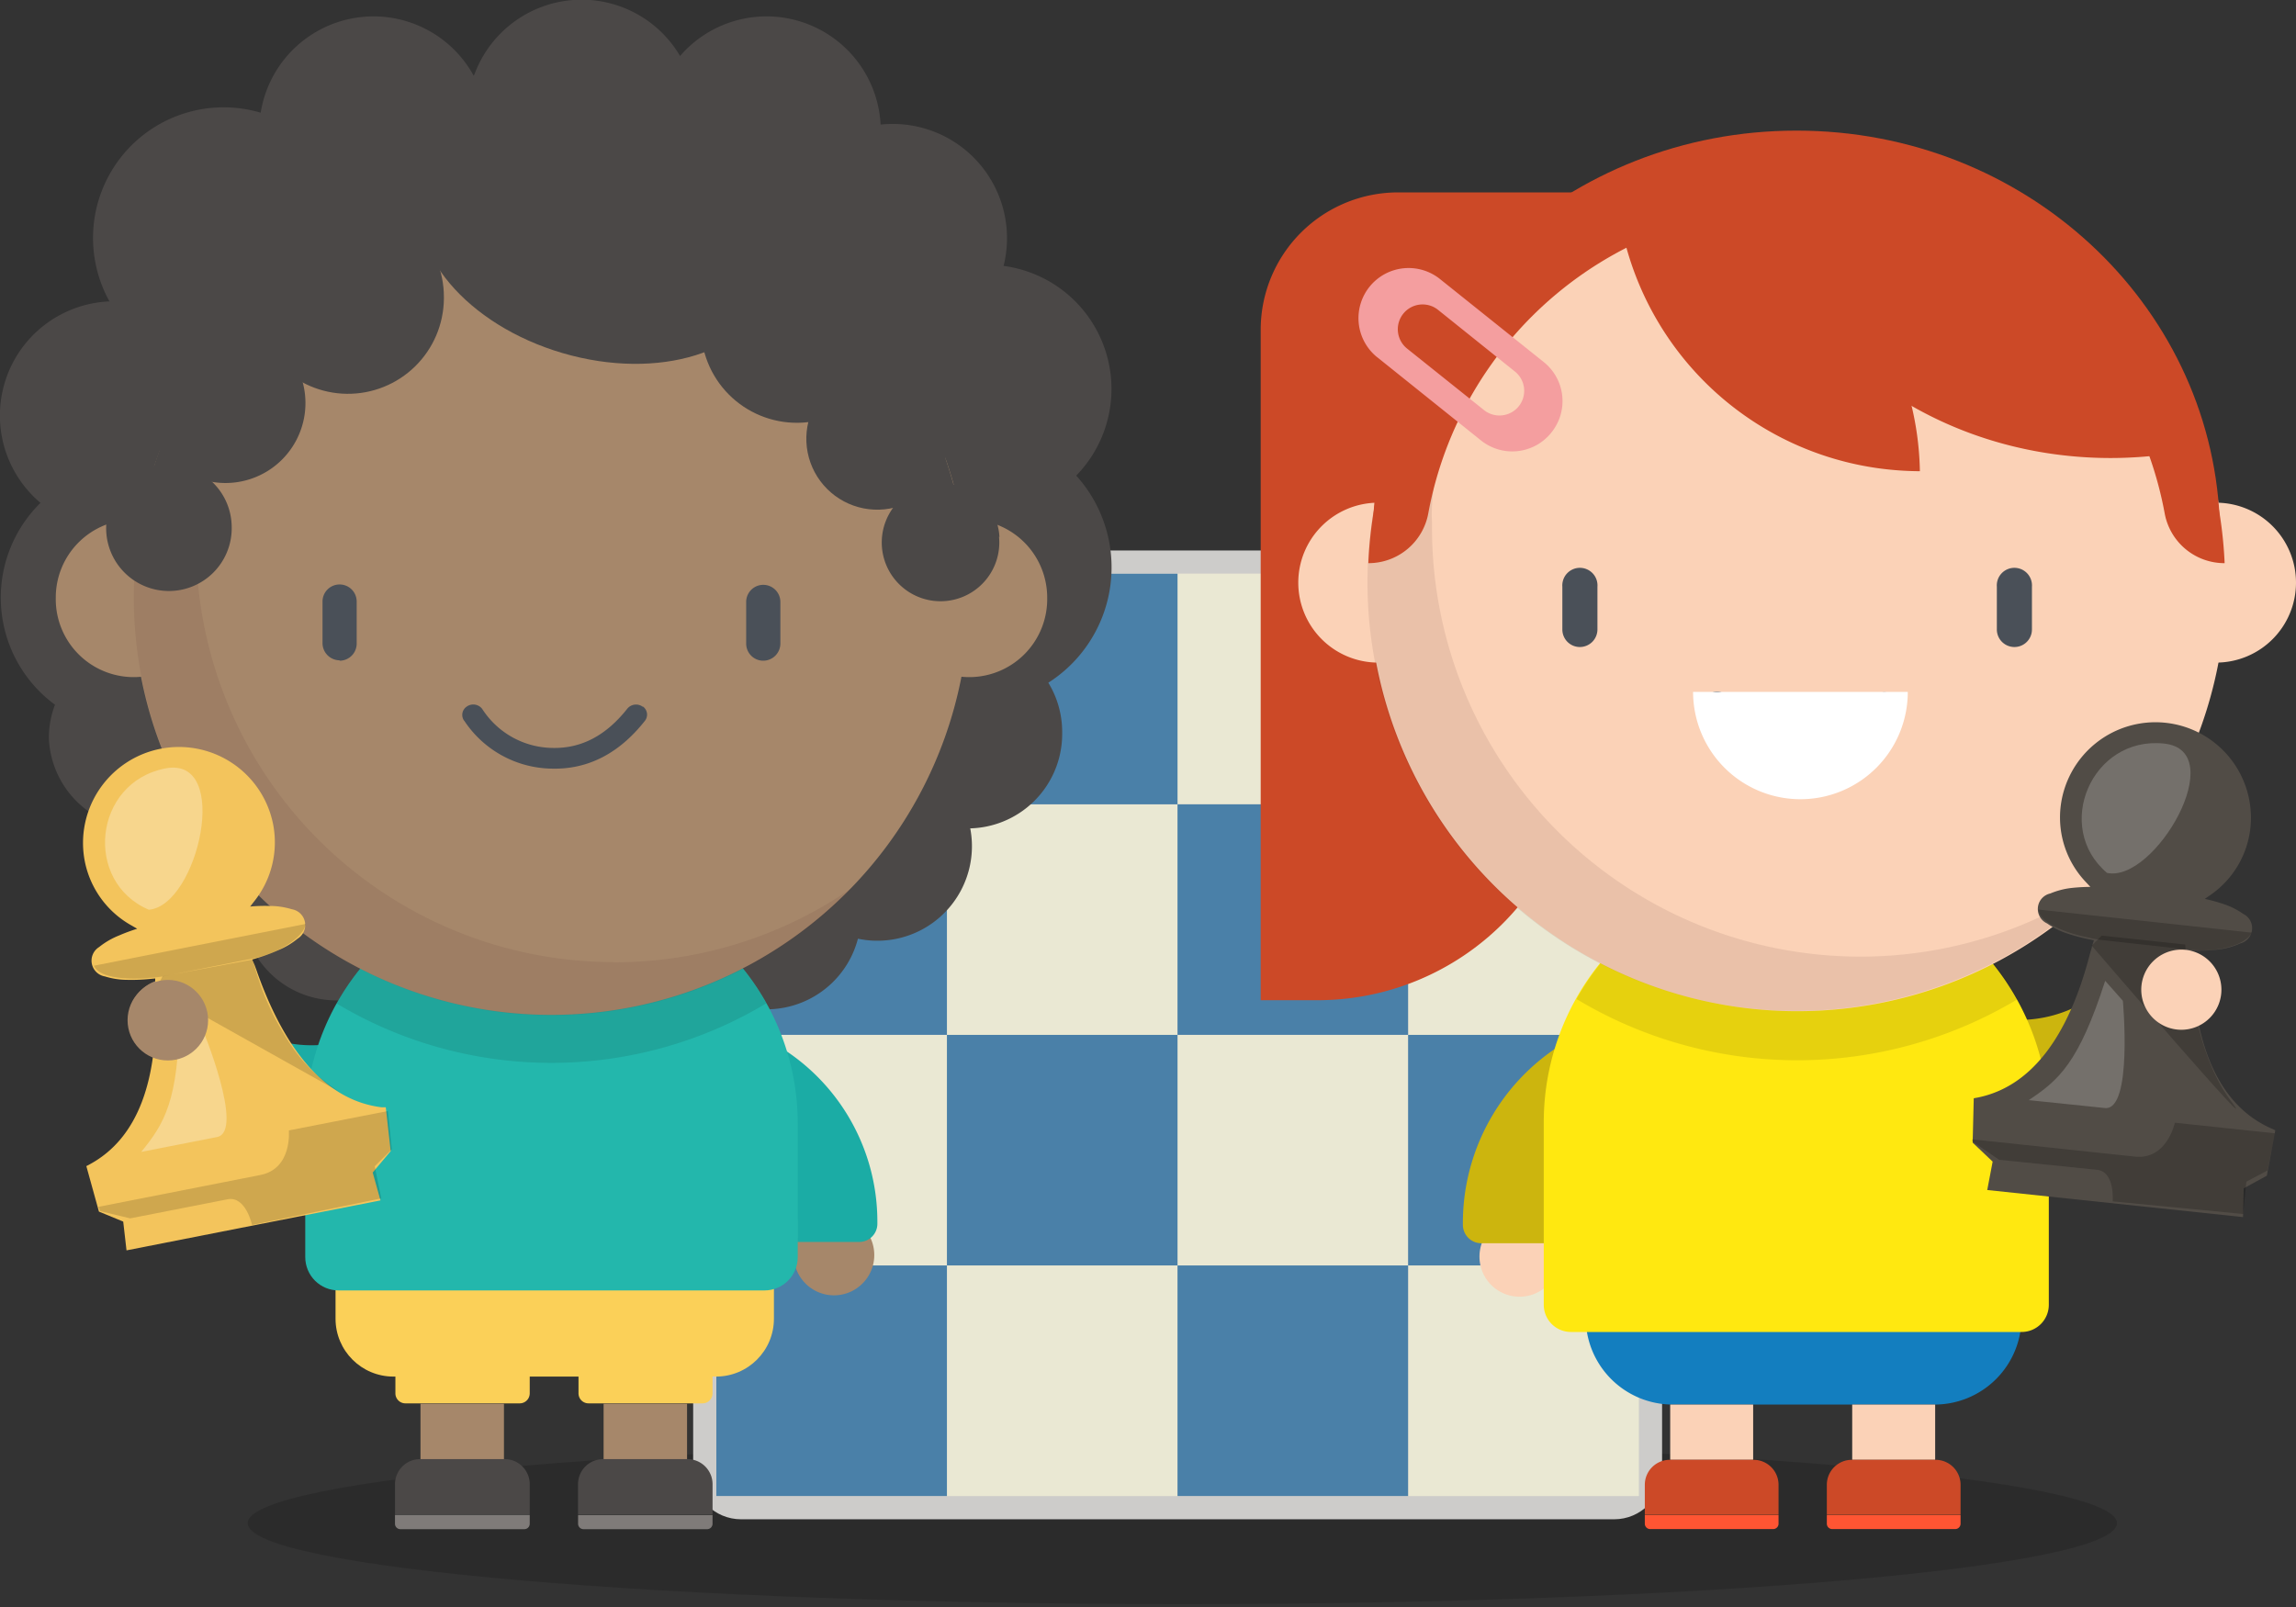 <svg xmlns="http://www.w3.org/2000/svg" xmlns:xlink="http://www.w3.org/1999/xlink" xmlns:v="https://vecta.io/nano" width="170" height="119" fill="none"><rect width="100%" height="100%" fill="#333333" stroke="none"/><style><![CDATA[.B{fill:#000}.C{fill:#fbd2b7}.D{opacity:.2}.E{fill:#a6876a}.F{fill:#4b4847}.G{opacity:.15}.H{fill:#cc4927}.I{fill-rule:evenodd}]]></style><path d="M87.541 118.788c38.22 0 69.204-2.684 69.204-5.995s-30.984-5.994-69.204-5.994-69.203 2.683-69.203 5.994 30.983 5.995 69.203 5.995z" class="B G"></path><g fill="#cdccca"><path d="M123.064 108.96V44.308c0-1.958-1.587-3.545-3.544-3.545H54.868c-1.958 0-3.545 1.587-3.545 3.545v64.652c0 1.957 1.587 3.544 3.545 3.544h64.652c1.957 0 3.544-1.587 3.544-3.544z"></path><path d="M121.613 107.901V45.366c0-1.741-1.411-3.153-3.152-3.153H55.925c-1.741 0-3.153 1.412-3.153 3.153v62.535c0 1.741 1.412 3.153 3.153 3.153h62.536c1.741 0 3.152-1.412 3.152-3.153z"></path></g><g fill="#eae8d3"><path d="M70.112 42.487H53.039V59.56h17.073V42.487zm34.147 0H87.186V59.56h17.073V42.487z"></path><path d="M104.259 42.487H87.186V59.56h17.073V42.487z"></path><path d="M87.187 59.56H70.113v17.073h17.073V59.56z"></path><path d="M87.187 59.56H70.113v17.073h17.073V59.56zm34.146 0H104.26v17.073h17.073V59.56z"></path><path d="M121.333 59.56H104.26v17.073h17.073V59.56zM70.112 76.634H53.039v17.073h17.073V76.634z"></path><path d="M104.259 76.634H87.186v17.073h17.073V76.634z"></path><path d="M104.259 76.634H87.186v17.073h17.073V76.634z"></path><path d="M87.187 93.707H70.113v17.073h17.073V93.707z"></path><path d="M87.187 93.707H70.113v17.073h17.073V93.707zm34.146 0H104.26v17.073h17.073V93.707z"></path><path d="M121.333 93.707H104.26v17.073h17.073V93.707z"></path></g><g fill="#4a80a8"><path d="M87.187 42.487H70.113V59.56h17.073V42.487zm34.146 0H104.26V59.56h17.073V42.487z"></path><path d="M70.112 59.56H53.039v17.073h17.073V59.56zm34.147 0H87.186v17.073h17.073V59.56z"></path><path d="M87.187 76.634H70.113v17.073h17.073V76.634zm34.146 0H104.26v17.073h17.073V76.634z"></path><path d="M70.112 93.707H53.039v17.073h17.073V93.707zm34.147 0H87.186v17.073h17.073V93.707z"></path></g><g class="C"><use xlink:href="#B"></use><path d="M160.311 76.271a2.97 2.97 0 0 0 2.968-2.968 2.97 2.97 0 0 0-2.968-2.968 2.97 2.97 0 0 0-2.967 2.968 2.97 2.97 0 0 0 2.967 2.968z"></path></g><path d="M143.238 91.139h-19.389a6.44 6.44 0 0 0-6.439 6.435 6.44 6.44 0 0 0 6.439 6.435h19.389a6.44 6.44 0 0 0 6.439-6.435 6.44 6.44 0 0 0-6.439-6.435z" fill="#137ebf"></path><path d="M129.807 104.009h-6.143v4.092h6.143v-4.092z" class="C"></path><use xlink:href="#C" class="H"></use><path d="M121.785 112.194h9.902v.636a.4.4 0 0 1-.399.4h-9.103a.4.4 0 0 1-.4-.4v-.636z" fill="#f53"></path><path d="M143.283 104.009h-6.142v4.092h6.142v-4.092z" class="C"></path><use xlink:href="#C" x="13.477" class="H"></use><path d="M135.262 112.194h9.902v.636a.4.4 0 0 1-.4.4h-9.103a.4.4 0 0 1-.399-.4v-.636z" fill="#f53"></path><g class="I"><path d="M93.344 74.065V24.422c0-2.699 1.072-5.287 2.98-7.195s4.497-2.98 7.196-2.98h13.439v40.408a19.41 19.41 0 0 1-1.478 7.43c-.976 2.356-2.407 4.496-4.21 6.299s-3.944 3.232-6.3 4.207a19.41 19.41 0 0 1-7.431 1.475h-4.196z" class="H"></path><path d="M109.691 92.064a1.37 1.37 0 0 1-.973-.398 1.38 1.38 0 0 1-.299-.445c-.069-.167-.105-.345-.105-.526v-.111a15.6 15.6 0 0 1 2.267-8.122c1.487-2.448 3.619-4.439 6.163-5.755l2.805 5.403a9.51 9.51 0 0 0-3.785 3.507c-.915 1.496-1.397 3.214-1.396 4.967v1.48h-4.677zm46.558-19.338a9.52 9.52 0 0 1-9.621 2.354l-1.835 5.802a15.54 15.54 0 0 0 15.771-3.856l.103-.096a1.38 1.38 0 0 0 0-1.946l-3.337-3.33-1.081 1.073z" fill="#ccb50e"></path><path d="M132.997 64.4c-2.456 0-4.887.484-7.156 1.424a18.7 18.7 0 0 0-6.066 4.054 18.69 18.69 0 0 0-4.051 6.067c-.939 2.269-1.422 4.701-1.421 7.156v13.521c0 .264.052.526.153.77a2.01 2.01 0 0 0 .436.653c.187.187.409.335.653.436s.506.153.771.153h33.369c.534 0 1.046-.212 1.424-.59s.589-.89.589-1.423V83.102a18.7 18.7 0 0 0-5.477-13.224c-3.508-3.507-8.264-5.477-13.224-5.477z" fill="#ffe810"></path><path opacity=".1" d="M133.064 64.363a18.7 18.7 0 0 0-9.476 2.588c-2.872 1.691-5.239 4.12-6.858 7.033 4.933 2.964 10.579 4.53 16.334 4.53s11.4-1.566 16.333-4.53c-1.618-2.914-3.985-5.343-6.857-7.034a18.69 18.69 0 0 0-9.476-2.587z" class="B"></path><g class="C"><path d="M102.047 37.225a5.92 5.92 0 0 1 5.921 5.921 5.92 5.92 0 0 1-5.921 5.92 5.92 5.92 0 0 1-5.92-5.92 5.92 5.92 0 0 1 5.92-5.921zm62.033 0a5.92 5.92 0 0 1 5.92 5.921 5.92 5.92 0 0 1-5.92 5.92 5.92 5.92 0 0 1-5.921-5.92 5.92 5.92 0 0 1 5.921-5.921z"></path><path d="M133.062 11.397a31.74 31.74 0 0 1 29.336 19.584 31.74 31.74 0 0 1 1.813 18.34c-1.224 6.158-4.245 11.815-8.684 16.256a31.74 31.74 0 0 1-34.593 6.887c-5.801-2.402-10.759-6.47-14.248-11.69s-5.35-11.358-5.35-17.636a31.73 31.73 0 0 1 2.413-12.145c1.594-3.851 3.93-7.349 6.876-10.297a31.73 31.73 0 0 1 22.437-9.3z"></path></g><path d="M116.975 47.912a1.3 1.3 0 0 1-.498-.099 1.31 1.31 0 0 1-.421-.283c-.12-.121-.215-.265-.28-.423s-.097-.327-.097-.498v-3.16c-.013-.179.011-.358.07-.528s.152-.325.274-.456.27-.236.434-.308.342-.109.521-.109a1.3 1.3 0 0 1 .521.109c.165.072.312.177.434.308a1.3 1.3 0 0 1 .275.456c.059.169.083.349.069.528v3.16c0 .345-.137.677-.381.921s-.576.382-.921.382zm32.178 0a1.3 1.3 0 0 1-1.303-1.303v-3.16c-.013-.179.01-.358.069-.528a1.3 1.3 0 0 1 .275-.456c.122-.131.269-.236.434-.308a1.3 1.3 0 0 1 1.042 0c.164.072.312.177.434.308s.215.287.274.456.083.349.07.528v3.16a1.29 1.29 0 0 1-.377.921c-.12.121-.264.217-.421.283s-.327.099-.497.099zm-22.713 4.574a8.14 8.14 0 0 0 6.661 3.641c2.753.074 5.128-1.154 7.075-3.611a.79.79 0 0 0 .162-.574c-.024-.205-.127-.392-.288-.522h-.037a.86.86 0 0 0-1.162.148c-1.636 2.072-3.515 3.042-5.706 2.96a6.43 6.43 0 0 1-3.029-.812c-.927-.517-1.712-1.254-2.285-2.148a.84.84 0 0 0-.548-.352.85.85 0 0 0-.333.008.84.84 0 0 0-.303.136.75.75 0 0 0-.23.204.76.76 0 0 0-.127.28.74.74 0 0 0-.002.307c.021.102.062.198.122.282" fill="#4a5058"></path><path opacity=".1" d="M137.748 70.839a31.73 31.73 0 0 1-12.143-2.419c-3.849-1.596-7.346-3.934-10.292-6.882a31.73 31.73 0 0 1-6.874-10.297c-1.593-3.85-2.412-7.977-2.41-12.144v-.414-.044c-.163-1.969.74-6.387.74-6.387 1.257-5.724 4.074-10.988 8.14-15.208-3.642 2.524-6.715 5.784-9.021 9.568a31.72 31.72 0 0 0-4.369 12.404 31.73 31.73 0 0 0 1.036 13.11c1.256 4.25 3.389 8.189 6.261 11.564a31.73 31.73 0 0 0 10.411 8.033c3.994 1.921 8.345 2.985 12.775 3.122s8.838-.654 12.943-2.325a31.73 31.73 0 0 0 10.89-7.372c-5.304 3.705-11.618 5.691-18.087 5.691z" fill="#513130"></path><g class="H"><path d="M132.996 9.673c-16.844 0-30.587 12.736-31.312 28.707h3.952c.74-13.861 12.721-24.925 27.382-24.925S159.66 24.555 160.4 38.38h3.945c-.74-15.971-14.461-28.707-31.312-28.707"></path><path d="M132.997 10.531c-17.022 0-30.95 14.298-31.683 31.172a4.5 4.5 0 0 0 4.441-3.7 27.72 27.72 0 0 1 27.26-22.68c6.478 0 12.751 2.268 17.731 6.411s8.351 9.899 9.529 16.269a4.5 4.5 0 0 0 4.441 3.7c-.74-16.881-14.639-31.171-31.69-31.171"></path><path d="M156.293 33.917a31.29 31.29 0 0 0 4.018-.266c-2.153-11.634-13.432-20.507-27.027-20.507a31.13 31.13 0 0 0-4.018.266c2.153 11.634 13.432 20.507 27.027 20.507z"></path><path d="M138.844 34.642c1.095.162 2.2.246 3.308.252a22.55 22.55 0 0 0-22.543-22.15c.101 5.336 2.09 10.463 5.612 14.472s8.352 6.64 13.63 7.427"></path></g><path d="M104.149 25.784c-.366-.308-.597-.748-.644-1.225s.095-.953.394-1.327.733-.616 1.209-.674.955.071 1.336.362l5.728 4.596a1.83 1.83 0 0 1 .281 2.568c-.305.378-.747.62-1.23.673s-.966-.088-1.345-.391l-5.729-4.581zm10.717 6.246c.307-.38.537-.817.675-1.285a3.7 3.7 0 0 0 .128-1.446c-.053-.486-.201-.956-.437-1.384s-.554-.805-.936-1.109l-7.63-6.105c-.759-.628-1.736-.929-2.717-.837s-1.884.57-2.512 1.329-.929 1.736-.837 2.716a3.72 3.72 0 0 0 1.329 2.512l.096.074 7.623 6.113c.38.306.817.534 1.285.671a3.7 3.7 0 0 0 1.444.126c.485-.054.954-.203 1.381-.438s.804-.554 1.108-.935z" fill="#f49e9f"></path><path d="M141.256 51.235c0 2.108-.837 4.13-2.328 5.62a7.95 7.95 0 0 1-11.241 0 7.95 7.95 0 0 1-2.328-5.62h15.897z" fill="#fff"></path></g><path d="M162.259 71.342v-.496l-.045-.451h.452c.531.009 1.063-.018 1.591-.081.557-.068 1.101-.22 1.613-.451.232-.059.441-.187.597-.368a1.17 1.17 0 0 0 .14-1.331c-.115-.21-.293-.379-.507-.484a5.53 5.53 0 0 0-1.481-.74 13.35 13.35 0 0 0-1.369-.377l.415-.289a6.96 6.96 0 0 0 2.024-2.167c.511-.86.83-1.819.936-2.814a7.07 7.07 0 0 0-6.291-7.771 7.07 7.07 0 0 0-7.77 6.291 6.94 6.94 0 0 0 .333 2.955c.323.949.848 1.817 1.539 2.544l.341.363c-.473.003-.945.03-1.414.081-.535.062-1.058.199-1.554.407a1.18 1.18 0 0 0-.625.364c-.165.184-.268.415-.294.661a1.18 1.18 0 0 0 .682 1.195 5.57 5.57 0 0 0 1.48.74 13.56 13.56 0 0 0 1.54.415l.444.089-.141.437c0 .096-.067.259-.126.474-1.628 6.357-4.44 9.932-8.311 10.731l-.318.059-.081 3.286 1.48 1.406-.4 2.102 18.938 2.005.052-2.131 1.71-.932.629-3.367-.296-.133c-3.671-1.621-5.647-5.699-5.913-12.219z" fill="#514c46"></path><g style="mix-blend-mode:multiply" class="D B"><path d="M168.431 83.923l-7.4-.784s-.578 2.768-2.961 2.509L146 84.367l.052.17 1.968 1.347 7.246.74c1.354.141 1.161 2.339 1.161 2.339l9.658.933.237-2.391 1.569-.829.54-2.753z"></path></g><g style="mix-blend-mode:multiply" class="D B"><path d="M150.928 67.353c.096 1.044 2.272 1.798 3.7 2.072a9.18 9.18 0 0 0 .94.178l6.712.74c1.717.178 3.93-.274 4.441-1.28l-15.793-1.71z"></path></g><path d="M150.211 81.466c2.22-1.48 3.7-2.746 5.661-8.836l1.31 1.48s.74 8.141-1.324 7.941l-5.647-.585z" fill="#fff" class="D"></path><g style="mix-blend-mode:multiply" class="D B"><path d="M155.613 69.285l-.74.74s13.218 15.379 10.257 11.434-3.33-11.515-3.33-11.515l-6.187-.659z"></path></g><path d="M160.223 55.061c-5.358-.562-8.214 6.187-4.218 9.576 3.53.784 9.214-9.066 4.218-9.576z" fill="#fff" class="D"></path><use xlink:href="#B" x="49" y="-19.767" class="C"></use><path d="M12.529 78.439c1.647 0 2.983-1.335 2.983-2.983a2.98 2.98 0 0 0-2.982-2.982c-1.647 0-2.982 1.335-2.982 2.982s1.335 2.983 2.982 2.983zM61.75 95.92c1.647 0 2.983-1.335 2.983-2.983a2.98 2.98 0 1 0-5.965 0c0 1.647 1.335 2.983 2.982 2.983z" class="E"></path><g fill="#fbd058"><path d="M53.018 91.006H29.129c-2.366 0-4.285 1.918-4.285 4.285v2.361c0 2.367 1.918 4.285 4.285 4.285h23.889c2.367 0 4.285-1.918 4.285-4.285v-2.361c0-2.367-1.918-4.285-4.285-4.285z"></path><path d="M29.246 98.68h9.976v4.5a.74.74 0 0 1-.74.74h-8.466a.74.74 0 0 1-.74-.74v-4.5h-.03z"></path></g><path d="M37.314 103.949h-6.18v4.122h6.18v-4.122z" class="E"></path><path d="M31.082 108.049h6.239a1.86 1.86 0 0 1 1.35.536 1.86 1.86 0 0 1 .552 1.344v2.257h-9.976v-2.257c-.003-.244.042-.486.133-.712s.225-.433.395-.608.373-.314.598-.41a1.86 1.86 0 0 1 .709-.15z" class="F"></path><path d="M29.246 112.194h9.976v.643a.4.4 0 0 1-.4.4h-9.177a.4.4 0 0 1-.4-.4v-.643z" fill="#7f7b79"></path><path d="M42.797 98.68h9.961v4.5a.74.74 0 0 1-.74.74h-8.444a.74.74 0 0 1-.74-.74v-4.5h-.037z" fill="#fbd058"></path><path d="M50.871 103.949h-6.179v4.122h6.179v-4.122z" class="E"></path><path d="M44.662 108.049h6.239c.244 0 .486.048.711.142a1.86 1.86 0 0 1 .603.402c.172.173.309.378.403.603s.141.467.141.711v2.257h-9.961v-2.257a1.86 1.86 0 0 1 .142-.713c.094-.226.231-.431.405-.603a1.85 1.85 0 0 1 .605-.402c.226-.093.469-.141.713-.14z" class="F"></path><path d="M42.797 112.194h9.961v.643a.4.4 0 0 1-.4.4h-9.155a.4.4 0 0 1-.4-.4v-.643h-.007z" fill="#7f7b79"></path><g class="I"><g class="F"><path d="M17.614 54.52a7 7 0 0 1-6.926 6.859 7 7 0 0 1-7.069-6.711v-.148a7 7 0 0 1 6.926-6.859 7 7 0 0 1 7.069 6.711v.148z"></path><path d="M19.744 44.248c.002 1.947-.575 3.851-1.655 5.47s-2.617 2.882-4.416 3.629-3.778.942-5.688.563-3.664-1.316-5.042-2.692a9.84 9.84 0 0 1-2.696-5.04c-.38-1.91-.186-3.889.559-5.688s2.006-3.337 3.625-4.418 3.522-1.659 5.469-1.659c1.292-.001 2.572.253 3.766.747s2.279 1.218 3.193 2.132 1.639 1.998 2.134 3.192.749 2.473.749 3.766z"></path><path d="M16.91 30.772a8.46 8.46 0 0 1-5.223 7.816 8.46 8.46 0 0 1-9.219-1.837A8.46 8.46 0 0 1 .638 27.53a8.46 8.46 0 0 1 7.82-5.217 8.45 8.45 0 0 1 5.979 2.478 8.45 8.45 0 0 1 2.473 5.981z"></path><path d="M26.234 17.621c0 1.913-.567 3.784-1.631 5.375s-2.574 2.831-4.342 3.562-3.713.923-5.59.549a9.67 9.67 0 0 1-7.598-7.604c-.372-1.877-.18-3.822.553-5.589a9.67 9.67 0 0 1 8.942-5.966c2.564.002 5.022 1.022 6.835 2.836s2.83 4.273 2.83 6.837z"></path><path d="M36.115 9.673a8.46 8.46 0 0 1-5.222 7.815 8.46 8.46 0 0 1-9.218-1.834 8.46 8.46 0 0 1-1.834-9.218 8.46 8.46 0 0 1 7.815-5.222 8.46 8.46 0 0 1 8.459 8.459z"></path><path d="M47.281 12.64a8.14 8.14 0 0 1-5.025 7.521 8.14 8.14 0 0 1-8.872-1.765 8.14 8.14 0 0 1-1.765-8.872A8.14 8.14 0 0 1 39.141 4.5a8.14 8.14 0 0 1 8.141 8.141zM23.91 63.349a7 7 0 0 1-4.322 6.468 7 7 0 0 1-7.63-1.518 7 7 0 0 1-1.518-7.63 7 7 0 0 1 6.468-4.322 7 7 0 0 1 7.001 7.001z"></path><path d="M31.918 67.072a7 7 0 0 1-4.318 6.474 7 7 0 0 1-7.633-1.516 7 7 0 0 1-1.516-7.633 7 7 0 0 1 6.474-4.318c1.855 0 3.634.737 4.945 2.048s2.048 3.09 2.048 4.945zm32.74-12.796c-.01.918.162 1.83.504 2.682s.849 1.629 1.492 2.285c1.298 1.326 3.069 2.081 4.924 2.101s3.641-.698 4.967-1.996 2.081-3.069 2.101-4.923v-.148c.02-1.855-.698-3.641-1.996-4.967-.643-.656-1.408-1.179-2.253-1.54s-1.752-.551-2.671-.561c-1.855-.02-3.641.698-4.967 1.996s-2.081 3.069-2.101 4.923v.148z"></path><path d="M62.039 42.006a10.13 10.13 0 0 0 6.249 9.366 10.13 10.13 0 0 0 11.044-2.191 10.13 10.13 0 0 0 2.2-11.042 10.13 10.13 0 0 0-9.361-6.256 10.13 10.13 0 0 0-10.131 10.124z"></path><path d="M63.912 28.811a9.19 9.19 0 0 0 5.679 8.487A9.19 9.19 0 0 0 79.606 35.3a9.19 9.19 0 0 0 1.989-10.016 9.19 9.19 0 0 0-8.491-5.672 9.19 9.19 0 0 0-6.502 2.695 9.19 9.19 0 0 0-1.992 2.985c-.461 1.116-.699 2.312-.697 3.52z"></path><path d="M57.643 17.621a8.46 8.46 0 0 0 5.212 7.826 8.46 8.46 0 0 0 9.223-1.824 8.46 8.46 0 0 0 1.84-9.22 8.46 8.46 0 0 0-7.816-5.225 8.46 8.46 0 0 0-8.459 8.459"></path><path d="M48.297 9.673a8.46 8.46 0 0 0 5.222 7.815 8.46 8.46 0 0 0 9.218-1.834 8.46 8.46 0 0 0 1.834-9.218 8.46 8.46 0 0 0-7.815-5.222 8.46 8.46 0 0 0-8.459 8.459z"></path><path d="M34.606 8.437a8.46 8.46 0 0 0 5.222 7.815 8.46 8.46 0 0 0 9.218-1.834A8.46 8.46 0 0 0 50.879 5.2a8.46 8.46 0 0 0-7.815-5.222 8.46 8.46 0 0 0-8.459 8.459zm23.356 54.217a7 7 0 0 0 4.317 6.473 7 7 0 0 0 7.632-1.513 7 7 0 0 0 1.521-7.63 7 7 0 0 0-6.469-4.323c-.919-.001-1.829.179-2.679.53s-1.621.866-2.271 1.516-1.166 1.421-1.518 2.27-.533 1.759-.533 2.678z"></path><path d="M49.761 67.642c-.027 1.855.683 3.645 1.975 4.976s3.06 2.094 4.915 2.122 3.645-.683 4.976-1.975 2.094-3.06 2.122-4.915a.97.97 0 0 0 0-.207 6.99 6.99 0 0 0-.504-2.682c-.342-.852-.849-1.629-1.492-2.285s-1.408-1.18-2.253-1.54-1.752-.551-2.671-.561-1.83.162-2.682.504a6.99 6.99 0 0 0-2.285 1.492c-.656.642-1.18 1.408-1.54 2.253s-.551 1.752-.561 2.671v.148z"></path></g><path d="M15.452 73.629l1.043 1.043a9.27 9.27 0 0 0 4.37 2.466c1.656.405 3.39.345 5.014-.171l1.798 5.654c-2.66.849-5.504.948-8.217.286a15.19 15.19 0 0 1-7.162-4.038l-.096-.104c-.125-.123-.224-.27-.292-.432a1.32 1.32 0 0 1 0-1.022c.068-.162.167-.309.292-.432l3.249-3.249zm43.575 18.339h4.596a1.35 1.35 0 0 0 .945-.394 1.34 1.34 0 0 0 .394-.945v-.141A15.2 15.2 0 0 0 56.74 76.96l-2.731 5.269a9.29 9.29 0 0 1 5.018 8.259v1.48z" fill="#1baca5"></path><path d="M40.837 64.97c-4.832 0-9.467 1.918-12.886 5.333s-5.343 8.048-5.349 12.88V93.1c.002.652.262 1.277.724 1.738s1.088.719 1.74.719h31.542c.652 0 1.277-.259 1.737-.72s.72-1.086.72-1.737v-9.917c0-4.835-1.92-9.472-5.338-12.892s-8.054-5.342-12.889-5.344" fill="#23b7ac"></path><path opacity=".1" d="M40.836 64.933a18.22 18.22 0 0 0-15.926 9.369 30.94 30.94 0 0 0 31.823 0 18.22 18.22 0 0 0-15.919-9.354" class="B"></path><path d="M40.799 11.612c-16.422 0-29.817 12.418-30.528 27.989h3.885c.703-13.514 12.396-24.296 26.642-24.296s25.976 10.783 26.642 24.296h3.856c-.74-15.541-14.106-27.989-30.535-27.989" class="F"></path><g class="E"><path d="M9.901 38.476a5.77 5.77 0 0 1 4.082 1.691c1.082 1.082 1.691 2.551 1.691 4.082.031 1.531-.547 3.012-1.607 4.117s-2.516 1.743-4.047 1.774-3.012-.547-4.116-1.607-1.743-2.516-1.774-4.047v-.237a5.77 5.77 0 0 1 5.772-5.773zm61.862 0a5.77 5.77 0 0 1 4.082 1.691c1.082 1.082 1.691 2.551 1.691 4.082.031 1.531-.547 3.012-1.607 4.117s-2.516 1.743-4.047 1.774-3.012-.547-4.116-1.607-1.743-2.516-1.775-4.047v-.237c0-1.531.608-2.999 1.691-4.082a5.77 5.77 0 0 1 4.082-1.691z"></path><path d="M40.798 13.269c6.12-.003 12.104 1.809 17.195 5.208a30.94 30.94 0 0 1 13.17 31.762c-1.192 6.003-4.138 11.518-8.465 15.847A30.94 30.94 0 0 1 28.976 72.8 30.94 30.94 0 0 1 9.871 44.211c-.001-4.062.798-8.085 2.352-11.839s3.832-7.164 6.703-10.037 6.281-5.153 10.034-6.708 7.775-2.357 11.838-2.358z"></path></g><path d="M25.146 48.896c-.335-.002-.656-.136-.893-.373s-.371-.558-.373-.893v-3.086c0-.166.033-.331.096-.484s.157-.293.274-.41.257-.211.411-.274.318-.096.484-.096.331.033.484.096.293.157.41.274.211.257.274.41a1.27 1.27 0 0 1 .096.484v3.116c0 .336-.133.658-.371.895s-.559.371-.895.371m31.371 0c-.336 0-.658-.133-.895-.371s-.371-.559-.371-.895v-3.086c0-.336.133-.657.371-.895s.559-.371.895-.371.657.133.895.371.371.559.371.895v3.086c-.002.335-.136.656-.373.893s-.558.371-.893.373zm-22.143 4.44c.709 1.075 1.669 1.96 2.797 2.579s2.391.953 3.678.973c2.679.074 4.995-1.125 6.89-3.523a.74.74 0 0 0 .169-.558.74.74 0 0 0-.288-.508h-.037c-.172-.123-.385-.177-.595-.149s-.402.134-.537.297c-1.591 2.013-3.427 2.96-5.558 2.908-1.034-.017-2.047-.288-2.951-.79s-1.669-1.22-2.229-2.089a.83.83 0 0 0-1.125-.2.74.74 0 0 0-.341.476.74.74 0 0 0 .112.575" fill="#4a5058"></path><path opacity=".1" d="M45.447 71.246c-4.062-.001-8.085-.802-11.838-2.358s-7.162-3.835-10.034-6.708-5.15-6.284-6.703-10.038-2.353-7.776-2.352-11.839v-.407-.037c-.163-1.924.74-6.239.74-6.239 1.233-5.576 3.99-10.699 7.963-14.801-3.551 2.462-6.546 5.64-8.794 9.329a30.94 30.94 0 0 0-3.248 24.875A30.94 30.94 0 0 0 27.435 72.13c3.893 1.873 8.136 2.911 12.454 3.045s8.617-.637 12.619-2.265 7.619-4.075 10.618-7.186c-5.182 3.612-11.349 5.544-17.665 5.536" fill="#513130"></path><g class="F"><path d="M40.799 12.448c-16.622 0-30.172 13.943-30.89 30.394a4.39 4.39 0 0 0 4.315-3.582c1.154-6.207 4.443-11.814 9.298-15.85s10.969-6.245 17.282-6.245 12.427 2.209 17.282 6.245 8.144 9.643 9.298 15.85a4.38 4.38 0 0 0 4.314 3.582c-.74-16.452-14.268-30.394-30.898-30.394z"></path><path d="M73.969 39.741a4.35 4.35 0 0 1-2.377 4.318 4.35 4.35 0 0 1-4.883-.671 4.35 4.35 0 0 1-1.124-4.799c.32-.82.881-1.523 1.609-2.018a4.35 4.35 0 0 1 2.469-.752 4.16 4.16 0 0 1 4.337 3.959"></path><path d="M70.21 32.481c.001 1.04-.306 2.057-.882 2.922s-1.397 1.54-2.358 1.939-2.018.503-3.038.301-1.957-.703-2.692-1.438-1.236-1.672-1.438-2.692-.098-2.077.301-3.037 1.073-1.781 1.938-2.358 1.882-.884 2.922-.882c1.391.002 2.725.555 3.708 1.539s1.537 2.317 1.539 3.708z"></path><path d="M66.102 23.912c.039.95-.113 1.899-.448 2.79s-.845 1.705-1.5 2.394-1.442 1.241-2.314 1.621-1.812.581-2.763.591-1.895-.171-2.775-.533-1.678-.896-2.348-1.572-1.196-1.479-1.549-2.363-.525-1.829-.506-2.78v-.148c.059-1.844.834-3.592 2.159-4.875s3.097-2 4.942-2 3.617.717 4.942 2 2.099 3.031 2.159 4.875z"></path><path d="M58.414 15.749c.222 5.262-4.263 9.539-9.532 9.539a9.54 9.54 0 0 1-6.76-2.786c-.888-.886-1.593-1.939-2.074-3.098a9.54 9.54 0 0 1-.728-3.656c0-5.269 4.337-10.361 9.539-9.539 4.929.777 9.332 4.736 9.532 9.539M7.86 39.053a4.65 4.65 0 0 0 4.585 4.711 4.65 4.65 0 0 0 4.711-4.585v-.126a4.65 4.65 0 0 0-1.361-3.286c-.871-.872-2.054-1.361-3.286-1.361a4.65 4.65 0 0 0-4.648 4.648z"></path><path d="M10.775 29.847a5.92 5.92 0 0 0 5.921 5.92 5.92 5.92 0 0 0 5.92-5.92 5.92 5.92 0 0 0-5.92-5.921 5.92 5.92 0 0 0-5.921 5.921z"></path><path d="M18.657 21.98c-.021 1.884.708 3.7 2.026 5.046s3.117 2.115 5.001 2.136 3.7-.708 5.047-2.026 2.115-3.117 2.136-5.001v-.148c0-1.884-.748-3.691-2.081-5.024s-3.14-2.081-5.024-2.081-3.691.749-5.024 2.081-2.081 3.139-2.081 5.024"></path><path d="M31.296 13.854c-1.376 4.714 3.271 10.213 10.361 12.293s13.987-.052 15.364-4.759S53.757 11.175 46.66 9.095s-13.987.052-15.364 4.759z"></path></g></g><path d="M19.026 71.942l-.17-.466-.178-.422.437-.133a13.03 13.03 0 0 0 1.48-.555c.522-.212 1.008-.501 1.443-.859.205-.127.367-.313.463-.534s.123-.466.076-.703-.165-.453-.338-.621-.393-.279-.631-.318c-.537-.164-1.096-.246-1.658-.244a11.99 11.99 0 0 0-1.428.044l.311-.4a7 7 0 0 0 1.391-5.684c-.364-1.849-1.448-3.477-3.013-4.527s-3.483-1.435-5.332-1.071-3.477 1.448-4.527 3.013-1.435 3.483-1.071 5.332c.198.99.608 1.925 1.202 2.742s1.358 1.494 2.239 1.987l.437.252a13.16 13.16 0 0 0-1.34.496 5.78 5.78 0 0 0-1.48.859c-.205.127-.367.313-.463.534s-.123.466-.076.703.164.453.338.621.393.279.631.318c.537.166 1.096.251 1.658.252a13.58 13.58 0 0 0 1.606-.059l.459-.044v.459.496c.318 6.601-1.31 10.871-4.81 12.788l-.289.155.932 3.367 1.798.74.244 2.131 18.805-3.7-.577-2.065 1.332-1.584-.363-3.249h-.326c-3.893-.481-7.008-3.819-9.214-10.05z" fill="#f3c45c"></path><g style="mix-blend-mode:multiply" class="G B"><path d="M28.721 82.273l-7.334 1.436s.274 2.834-2.109 3.301L7.281 89.37l.141.318 2.22.533 7.208-1.413c1.347-.266 1.813 1.902 1.813 1.902l9.569-1.969-.488-2.376 1.265-1.258-.289-2.834z"></path></g><g style="mix-blend-mode:multiply" class="G B"><path d="M6.957 71.512c.4.969 2.716 1.051 4.152.895a8.74 8.74 0 0 0 .955-.104l6.661-1.325c1.71-.34 3.7-1.436 3.915-2.561L6.957 71.512z"></path></g><path opacity=".3" d="M10.457 85.3c1.687-2.08 2.775-3.752 2.82-10.183l1.702 1.051s3.16 7.623 1.095 8.03L10.457 85.3z" fill="#fff"></path><g style="mix-blend-mode:multiply" class="G B"><path d="M12.034 72.297l-.481.94 13.706 7.682a11.84 11.84 0 0 1-4.122-4.166 19.82 19.82 0 0 1-2.42-5.698l-6.683 1.243z"></path></g><path opacity=".3" d="M12.234 56.903c-5.321 1.044-6.069 8.392-1.214 10.465 3.634-.296 6.172-11.441 1.214-10.465z" fill="#fff"></path><path d="M12.426 78.528c1.647 0 2.983-1.335 2.983-2.982s-1.335-2.983-2.982-2.983-2.982 1.335-2.982 2.983 1.335 2.982 2.982 2.982z" class="E"></path><defs><path id="B" d="M112.511 96.023a2.97 2.97 0 0 0 2.967-2.968 2.97 2.97 0 0 0-2.967-2.968 2.97 2.97 0 0 0-2.968 2.968 2.97 2.97 0 0 0 2.968 2.968z"></path><path id="C" d="M123.635 108.101h6.202a1.85 1.85 0 0 1 1.85 1.85v2.22h-9.902v-2.22a1.85 1.85 0 0 1 1.85-1.85z"></path></defs></svg>